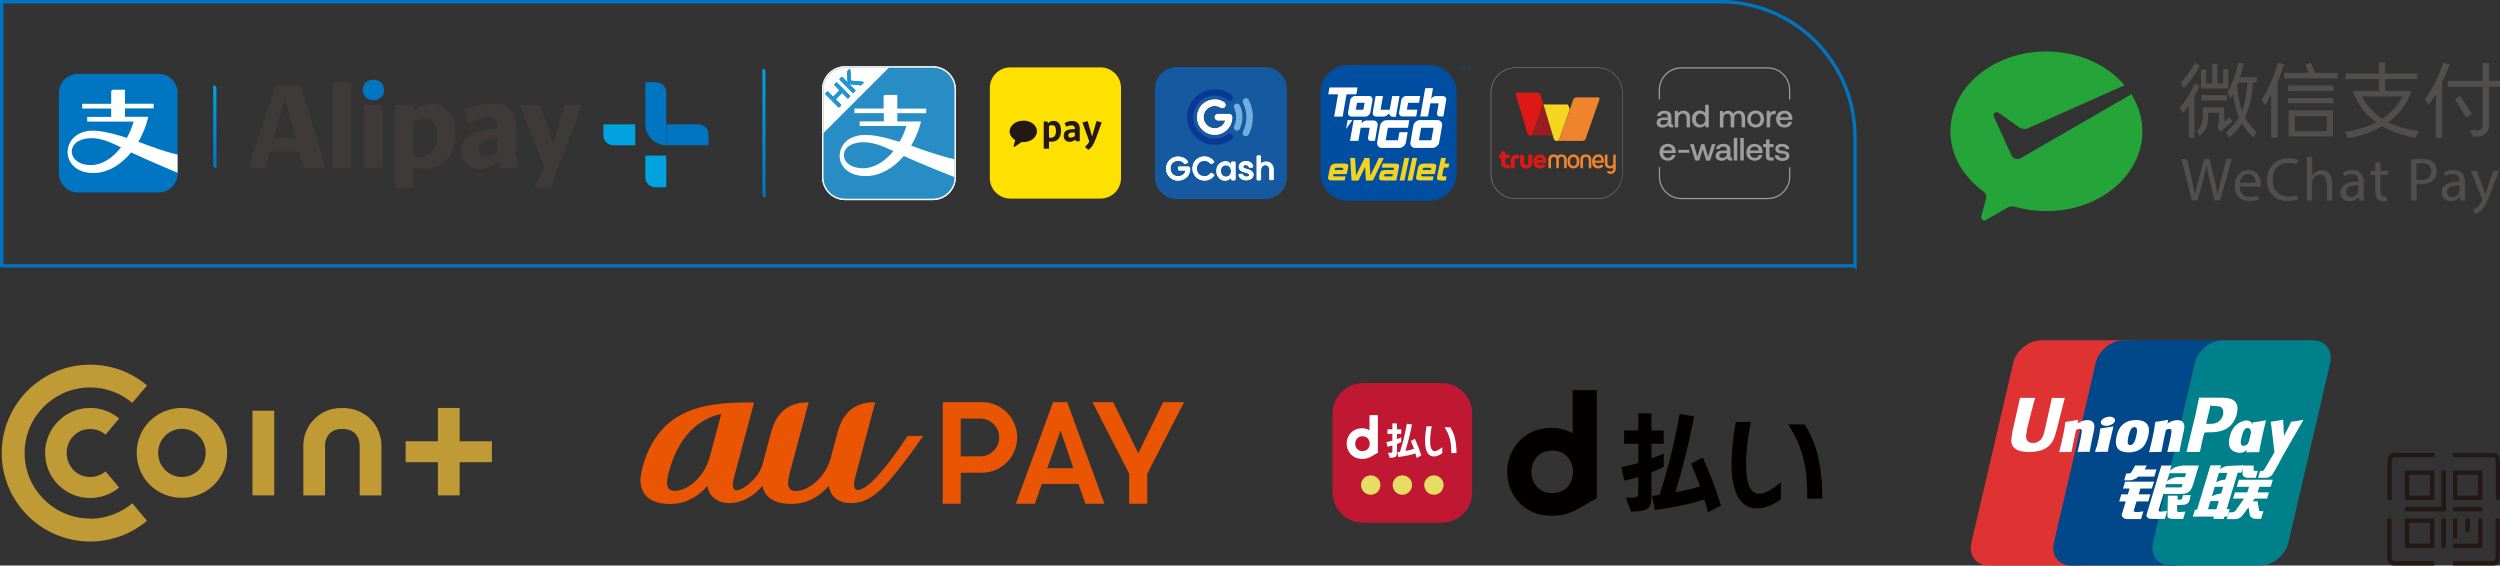 <?xml version="1.0" encoding="UTF-8"?>
<svg id="a" data-name="レイヤー 1" xmlns="http://www.w3.org/2000/svg" xmlns:xlink="http://www.w3.org/1999/xlink" viewBox="0 0 244.87 55.39">
  <rect x="0" y="0" width="244.87" height="55.39" fill="#333333" stroke="none"/>
  <defs>
    <clipPath id="c">
      <path d="M74.68,19.07c0,.16.13.3.3.3V7.03c0-.17-.13-.3-.3-.3v12.34Z" style="fill: none;"/>
    </clipPath>
    <linearGradient id="d" data-name="名称未設定グラデーション 10" x1="-18.34" y1="431.91" x2="-17.34" y2="431.91" gradientTransform="translate(-5381.57 238.43) rotate(90) scale(12.63 -12.63)" gradientUnits="userSpaceOnUse">
      <stop offset="0" stop-color="#00a3df"/>
      <stop offset="1" stop-color="#0075c2"/>
    </linearGradient>
    <clipPath id="e">
      <rect x="5.77" y="7.24" width="63.61" height="11.61" style="fill: none;"/>
    </clipPath>
    <clipPath id="f">
      <path d="M20.88,8.35v7.82c0,.16.13.29.29.29h.04v-7.82c0-.16-.13-.28-.28-.28h-.04Z" style="fill: none;"/>
    </clipPath>
    <linearGradient id="g" data-name="名称未設定グラデーション 10" x1="-22.48" y1="423.24" x2="-21.48" y2="423.24" gradientTransform="translate(-3408.11 190.53) rotate(90) scale(8.1 -8.1)" xlink:href="#d"/>
    <clipPath id="h">
      <rect x="5.77" y="7.24" width="63.61" height="11.61" style="fill: none;"/>
    </clipPath>
    <clipPath id="i">
      <rect x="113.13" y="6.59" width="12.91" height="12.91" style="fill: none;"/>
    </clipPath>
    <clipPath id="j">
      <path d="M115.29,6.59h8.6c1.19,0,2.15.96,2.15,2.15v8.6c0,1.19-.96,2.15-2.15,2.15h-8.61c-1.19,0-2.15-.96-2.15-2.15v-8.6c0-1.19.96-2.15,2.15-2.15Z" style="fill: none;"/>
    </clipPath>
    <clipPath id="k">
      <rect x="113.13" y="6.59" width="12.91" height="12.91" style="fill: none;"/>
    </clipPath>
    <clipPath id="l">
      <path d="M119.86,17.26c-.07-.03-.12-.08-.17-.14-.15-.21-.16-.49-.02-.72.04-.07.1-.12.17-.16.06-.03.12-.05.19-.05h.07c.15,0,.28.08.37.2.05.07.08.14.1.23.02.1.02.2,0,.29-.03.13-.11.25-.22.33-.08.05-.17.08-.26.08-.08,0-.15-.02-.22-.05M120.1,16.18h-.07s.04,0,.07,0M119.9,15.81c-.17.02-.33.09-.46.2-.11.1-.2.23-.25.38-.06.18-.07.37-.03.56.03.17.11.33.23.46.11.12.24.2.4.24.17.04.35.03.51-.04.08-.04.16-.09.23-.15.02-.02.04-.04.06-.06,0,.05,0,.1,0,.16,0,.05.04.08.09.09h.25s.07-.02.09-.06c0-.02,0-.03,0-.05v-1.63s-.04-.09-.08-.09h-.26s-.09.04-.09.08v.18s0,.04,0,.06c-.03-.09-.08-.17-.16-.23-.07-.06-.15-.09-.24-.11-.06-.01-.12-.02-.18-.02-.03,0-.06,0-.1,0" style="fill: none;"/>
    </clipPath>
    <clipPath id="m">
      <rect x="113.13" y="6.59" width="12.91" height="12.91" style="fill: none;"/>
    </clipPath>
    <clipPath id="n">
      <path d="M121.56,15.94c-.06.04-.11.09-.15.14-.05.08-.08.17-.08.26,0,.16.07.32.21.4.05.04.11.07.17.09.1.04.2.07.31.09.07.02.15.04.22.07.04.02.07.05.1.08.01.03.02.06.01.09-.01.04-.04.08-.08.1-.07.04-.14.05-.21.05-.06,0-.12-.01-.17-.04-.06-.02-.1-.07-.13-.13,0-.02-.02-.04-.03-.07-.02-.02-.04-.03-.07-.03h-.26s-.08.04-.09.08c0,.03,0,.06.02.09.02.06.04.11.07.15.09.12.2.21.34.25.17.06.36.07.53.03.1-.02.19-.06.27-.11.05-.03.1-.08.14-.13.05-.07.08-.15.09-.23,0-.08,0-.16-.03-.24-.03-.07-.07-.13-.13-.18-.06-.05-.14-.09-.21-.12-.08-.03-.17-.06-.25-.08-.08-.02-.17-.05-.25-.08-.06-.02-.1-.06-.13-.12-.01-.05,0-.1.03-.13.05-.04.11-.07.17-.07.06,0,.12,0,.18.02.06.02.11.05.14.1.01.02.03.05.03.08,0,.02.02.04.04.05.03,0,.06.01.09,0,.03,0,.06,0,.09,0,.04,0,.08,0,.12,0,.05,0,.08-.05.08-.1-.02-.14-.09-.27-.19-.36-.07-.06-.15-.1-.24-.13-.09-.03-.18-.04-.27-.04-.01,0-.02,0-.03,0-.16,0-.31.05-.45.13" style="fill: none;"/>
    </clipPath>
    <clipPath id="o">
      <rect x="113.13" y="6.59" width="12.91" height="12.91" style="fill: none;"/>
    </clipPath>
    <clipPath id="p">
      <path d="M117.89,15.34c-.13,0-.26.04-.38.09-.12.05-.23.12-.33.21-.1.09-.18.19-.24.3-.1.19-.15.41-.14.63,0,.12.03.25.07.36.11.29.33.53.61.66.18.08.38.11.57.1.18,0,.35-.06.5-.14.14-.08.26-.18.35-.31.02-.02.04-.05.04-.08,0-.04-.01-.07-.05-.08-.07-.04-.14-.08-.21-.12-.03-.02-.07-.02-.1,0-.02.01-.03.03-.04.05-.11.15-.28.24-.46.26-.05,0-.1,0-.15,0-.1,0-.2-.03-.29-.07-.13-.06-.24-.15-.31-.27-.05-.09-.09-.18-.1-.29-.02-.12-.01-.24.02-.35.05-.2.18-.36.36-.46.12-.06.25-.08.38-.08.11,0,.23.03.33.08.09.04.17.11.23.19,0,.01.02.03.03.04.03.02.07.02.1,0,.07-.04.14-.08.21-.12.04-.03.06-.08.03-.12h0c-.15-.22-.38-.38-.64-.45-.1-.02-.2-.04-.3-.04-.03,0-.06,0-.09,0" style="fill: none;"/>
    </clipPath>
    <clipPath id="q">
      <rect x="113.13" y="6.59" width="12.91" height="12.91" style="fill: none;"/>
    </clipPath>
    <clipPath id="r">
      <path d="M115.37,15.33c-.1,0-.2.02-.3.04-.16.04-.31.11-.43.22-.11.09-.2.19-.27.31-.07.12-.12.25-.15.39-.02.15-.02.3,0,.44.02.13.07.26.14.37.2.33.55.55.93.57.1.01.2,0,.3-.01.09-.02.17-.04.26-.08.15-.06.28-.15.39-.27.12-.13.2-.28.25-.45.02-.07.03-.14.04-.22,0-.06,0-.13,0-.19,0-.06-.04-.11-.09-.13-.03,0-.06-.01-.09-.01h-.86c-.06,0-.11.05-.11.11v.16c0,.06.05.11.11.12h.63c-.02.12-.08.23-.16.32-.08.08-.17.14-.27.18-.1.05-.22.07-.33.06-.16,0-.32-.06-.45-.16-.08-.07-.16-.15-.2-.25-.07-.14-.09-.29-.08-.44,0-.08.03-.15.05-.22.05-.12.13-.22.23-.3.11-.08.25-.14.39-.15.1,0,.19,0,.28.02.16.03.3.13.4.26.04.04.1.05.14.03.05-.03.11-.06.17-.09.02-.01.03-.02.04-.04.02-.04.02-.08,0-.12-.11-.15-.25-.26-.41-.34-.16-.08-.34-.12-.52-.12,0,0-.02,0-.03,0" style="fill: none;"/>
    </clipPath>
    <clipPath id="s">
      <rect x="113.13" y="6.59" width="12.91" height="12.91" style="fill: none;"/>
    </clipPath>
    <clipPath id="t">
      <path d="M123.17,15.23s-.07.03-.08.06c0,.02,0,.04,0,.06v2.21c0,.05.04.09.09.09h.25s.09-.04.09-.09v-.91c0-.11.03-.23.09-.33.05-.07.12-.11.19-.14.09-.03.18-.02.27,0,.07.02.13.07.17.13.05.07.08.16.09.25,0,.09,0,.18,0,.28v.71s.04.08.08.09h.25s.07-.02.08-.06c0-.02,0-.05,0-.07v-.75s0-.09,0-.14c0-.06,0-.11-.01-.17-.02-.15-.08-.3-.19-.42-.1-.11-.24-.18-.39-.2-.19-.03-.39,0-.56.1-.04.02-.07.05-.1.07,0-.22,0-.45,0-.67,0-.02,0-.04,0-.06-.02-.03-.05-.05-.08-.05h-.25Z" style="fill: none;"/>
    </clipPath>
    <clipPath id="u">
      <path d="M118.96,9.75c-.2,0-.4.04-.59.11-.16.06-.31.14-.45.25-.27.2-.46.48-.57.8-.12.37-.12.77,0,1.13.31.9,1.29,1.38,2.19,1.07.43-.15.79-.46.99-.88.11-.23.17-.49.17-.75,0-.07-.02-.14-.07-.2-.05-.06-.11-.1-.18-.12-.04,0-.08,0-.13,0-.35,0-.69,0-1.04,0-.15,0-.27.11-.3.25-.02.08,0,.16.04.23.05.08.12.13.2.15.05,0,.1.01.15,0,.22,0,.43,0,.65,0,0,.02-.01.04-.02.06-.14.39-.49.67-.9.71-.18.02-.36,0-.53-.07-.56-.22-.84-.86-.62-1.42.18-.45.62-.73,1.1-.69.18.01.35.07.5.16.07.05.16.06.25.04.07-.02.14-.07.18-.13.04-.05.05-.11.05-.17,0-.09-.03-.17-.1-.24-.03-.02-.06-.04-.09-.06-.26-.16-.56-.24-.87-.24h-.03Z" style="fill: none;"/>
    </clipPath>
    <clipPath id="v">
      <rect x="113.13" y="6.59" width="12.91" height="12.91" style="fill: none;"/>
    </clipPath>
    <clipPath id="w">
      <path d="M118.96,9.75c-.2,0-.4.04-.59.11-.16.06-.31.14-.45.25-.27.2-.46.48-.57.8-.12.37-.12.77,0,1.13.31.9,1.29,1.38,2.19,1.07.43-.15.79-.46.99-.88.11-.23.17-.49.17-.75,0-.07-.02-.14-.07-.2-.05-.06-.11-.1-.18-.12-.04,0-.08,0-.13,0-.35,0-.69,0-1.04,0-.15,0-.27.11-.3.25-.02.08,0,.16.04.23.05.08.12.13.2.15.05,0,.1.01.15,0,.22,0,.43,0,.65,0,0,.02-.01.04-.02.06-.14.39-.49.67-.9.71-.18.02-.36,0-.53-.07-.56-.22-.84-.86-.62-1.42.18-.45.62-.73,1.1-.69.18.01.35.07.5.16.07.05.16.06.25.04.07-.02.14-.07.18-.13.04-.05.05-.11.05-.17,0-.09-.03-.17-.1-.24-.03-.02-.06-.04-.09-.06-.26-.16-.56-.24-.87-.24h-.03Z" style="fill: none;"/>
    </clipPath>
    <clipPath id="x">
      <rect x="113.13" y="6.59" width="12.91" height="12.91" style="fill: none;"/>
    </clipPath>
    <clipPath id="y">
      <rect x="128.98" y="6.05" width="14.96" height="13.99" style="fill: none;"/>
    </clipPath>
    <clipPath id="z">
      <rect x="96.39" y="6.06" width="13.98" height="13.98" style="fill: none;"/>
    </clipPath>
    <clipPath id="aa">
      <rect x="146.02" y="6.61" width="12.91" height="12.88" style="fill: none;"/>
    </clipPath>
    <clipPath id="ab">
      <rect x="162.26" y="6.59" width="13.3" height="12.92" style="fill: none;"/>
    </clipPath>
    <clipPath id="ac">
      <path d="M86.95,6.61l-6.32,6.34v4.39c0,1.19.96,2.15,2.15,2.15h8.58c1.18,0,2.15-.96,2.15-2.15v-8.58c0-1.18-.96-2.15-2.15-2.15h-4.41Z" style="fill: none;"/>
    </clipPath>
    <clipPath id="ad">
      <path d="M82.82,6.61c-1.2,0-2.18.97-2.18,2.18v4.26l6.44-6.44h-4.26Z" style="fill: none;"/>
    </clipPath>
    <clipPath id="ae">
      <rect x="80.51" y="6.49" width="13.12" height="13.12" style="fill: none;"/>
    </clipPath>
    <clipPath id="af">
      <path d="M81.91,8.08l-.18.18s-.02.05,0,.08l.51.51-.63.64-.51-.52s-.05-.02-.07,0h0l-.18.18s-.02.05,0,.07l1.28,1.29s.05.02.07,0l.18-.18s.02-.05,0-.07l-.53-.54.63-.63.53.54s.05.02.07,0c0,0,0,0,0,0l.18-.18s.02-.05,0-.07l-1.28-1.29s-.02-.01-.04-.01-.03,0-.04.01M83.18,6.79h0s-.19.19-.19.19c-.01.01-.02.04-.02.06l.06,1.04-.52-.53s-.07-.03-.09,0l-.17.17s-.03.07,0,.09h0l1.26,1.27s.07.03.09,0c0,0,0,0,0,0l.17-.17s.03-.07,0-.09l-.59-.59,1.13.12s.04,0,.05-.02l.21-.21s.02-.06,0-.09c0,0-.02-.01-.03-.02l-1.19-.11-.07-1.08s-.03-.06-.06-.06c-.02,0-.03,0-.04.02" style="fill: none;"/>
    </clipPath>
    <clipPath id="ag">
      <path d="M81.91,8.08l-.18.18s-.02.05,0,.08l.51.51-.63.64-.51-.52s-.05-.02-.07,0h0l-.18.18s-.02.05,0,.07l1.28,1.29s.05.02.07,0l.18-.18s.02-.05,0-.07l-.53-.54.63-.63.53.54s.05.02.07,0c0,0,0,0,0,0l.18-.18s.02-.05,0-.07l-1.28-1.29s-.02-.02-.04-.02c-.01,0-.03,0-.04.02M83.18,6.79h0s-.19.19-.19.19c-.01.01-.02.04-.02.06l.06,1.04-.52-.53s-.07-.03-.09,0l-.17.17s-.03.07,0,.09h0l1.26,1.27s.07.03.09,0c0,0,0,0,0,0l.17-.17s.03-.07,0-.09l-.59-.59,1.13.12s.04,0,.05-.02l.21-.21s.02-.06,0-.09c0,0-.02-.01-.03-.02l-1.19-.11-.07-1.08s-.03-.06-.06-.06c-.02,0-.03,0-.04.02" style="fill: none;"/>
    </clipPath>
    <clipPath id="ah">
      <path d="M83.09,14.35c.3-.26.85-.38,1.13-.4,1.1-.11,2.11.29,3.29.85-.82,1.02-1.9,1.68-2.97,1.68-1.82,0-2.37-1.38-1.45-2.13M86.55,9.46h0v1.17h-2.86v.45h2.88v.81h-2.37v.45h4.58c-.16.54-.39,1.06-.67,1.55-1.48-.46-3.07-.85-4.08-.6-.64.14-1.05.41-1.29.69-1.12,1.3-.33,3.27,2.03,3.27,1.38,0,2.72-.74,3.75-1.97,1.55.72,4.98,2.07,4.98,2.07v-1.75s-.77-.15-2.45-.7c-.48-.15-1.11-.38-1.8-.63.43-.74.76-1.54.97-2.37h-2.33v-.81h2.83v-.45h-2.83v-1.34h-1.15s-.01,0-.02,0c-.1,0-.18.07-.19.17" style="fill: none;"/>
    </clipPath>
    <clipPath id="ai">
      <rect x="80.51" y="6.49" width="13.12" height="13.12" style="fill: none;"/>
    </clipPath>
    <clipPath id="ak">
      <rect x="130.52" y="37.52" width="47.97" height="13.68" style="fill: none;"/>
    </clipPath>
    <clipPath id="al">
      <rect x="193.04" y="33.33" width="51.83" height="22.06" style="fill: none;"/>
    </clipPath>
    <clipPath id="am">
      <rect x="62.72" y="39.39" width="53.25" height="9.95" style="fill: none;"/>
    </clipPath>
  </defs>
  <g id="b" data-name="Alipay+">
    <g style="clip-path: url(#c);">
      <rect x="74.68" y="6.73" width=".3" height="12.63" style="fill: url(#d);"/>
    </g>
    <path d="M181.68,26.04H.17V.17h168.29c7.3,0,13.23,5.92,13.23,13.23v12.65Z" style="fill: none; stroke: #0075c2; stroke-miterlimit: 10; stroke-width: .33px;"/>
    <g style="clip-path: url(#e);">
      <path d="M36.58,9.81c.61,0,1.04-.4,1.04-1,0-.58-.44-1-1.05-1s-1.04.41-1.04,1,.44,1,1.04,1" style="fill: #0075c2;"/>
      <rect x="32.62" y="8.07" width="1.81" height="8.37" style="fill: #3d3a39;"/>
      <path d="M40.51,16.38c.34.09.7.14,1.06.14,1.62,0,3.07-1.19,3.07-3.31,0-1.9-1.06-3.04-2.36-3.04-.67,0-1.18.25-1.77.73v-.61h-1.81v8.1h1.81v-2.01ZM40.51,11.97c.38-.26.69-.39,1.08-.39h0c.68,0,1.22.54,1.22,1.69,0,1.47-.79,2.12-1.68,2.12-.21,0-.42-.03-.62-.09v-3.33Z" style="fill: #3d3a39;"/>
      <path d="M26.42,14.86h2.88l.44,1.58h2.15l-2.44-8.09h-2.43l-2.72,8.09h1.68l.46-1.58ZM27.88,9.81h.04l1.02,3.73h-2.15l1.08-3.73Z" style="fill: #3d3a39;"/>
      <rect x="35.67" y="10.29" width="1.81" height="6.15" style="fill: #3d3a39;"/>
      <path d="M45.6,13.54c-.3.3-.42.72-.42,1.22,0,1.18.92,1.81,1.78,1.81.64,0,1.16-.24,1.86-.77l.13.64h0s1.81,0,1.81,0l-.22-1.54v-2.57c0-1.4-.83-2.17-2.28-2.17-.93,0-1.57.16-2.74.52l.32,1.41c1.07-.48,1.54-.69,2.03-.69.6,0,.86.42.86,1.08v.05c-2.08.39-2.72.61-3.12,1.01M48.72,14.95c-.48.27-.76.37-1.08.37-.44,0-.71-.29-.71-.75,0-.17.04-.34.17-.48.22-.22.64-.38,1.62-.61v1.47Z" style="fill: #3d3a39;"/>
      <polygon points="52.31 18.34 52.31 18.39 53.91 18.39 56.99 10.3 57.01 10.29 55.3 10.29 54.22 14.03 54.16 14.03 52.92 10.29 50.89 10.29 53.33 16.46 52.31 18.34" style="fill: #3d3a39;"/>
      <path d="M64.81,14.18c.15.03.3.05.46.05h4.12v-1.06c0-.55-.44-.99-.99-.99h-3.12v2.05c-.16,0-.31-.02-.45-.05" style="fill: #0075c2;"/>
      <path d="M60.09,14.23h2.13v-2.05h-3.12v1.06c0,.55.44.99.99.99" style="fill: #00a3df;"/>
      <polygon points="59.1 12.18 59.1 12.18 59.1 12.18 59.1 12.18" style="fill: #38a8e0;"/>
      <path d="M64.81,14.18c.15.03.3.05.45.05v-5.18c0-.55-.44-.99-.99-.99h-1.06v4.11h0c0,.98.68,1.79,1.6,2" style="fill: #0075c2;"/>
      <path d="M64.2,18.35h1.06v-3.11h-2.05v2.12c0,.55.44.99.99.99" style="fill: #00a3df;"/>
    </g>
    <g style="clip-path: url(#f);">
      <rect x="20.88" y="8.35" width=".32" height="8.1" style="fill: url(#g);"/>
    </g>
    <g style="clip-path: url(#h);">
      <path d="M15.54,7.24h-7.91c-1.03,0-1.86.83-1.86,1.86v7.89c0,1.03.83,1.86,1.86,1.86h7.91c1.03,0,1.86-.83,1.86-1.86v-7.89c0-1.03-.83-1.86-1.86-1.86" style="fill: #0075c2;"/>
      <path d="M15.35,14.53c-.47-.15-1.09-.39-1.79-.64.42-.73.75-1.55.97-2.45h-2.29v-.82h2.81v-.46h-2.81v-1.37h-1.15c-.2,0-.2.2-.2.2v1.18h-2.84v.46h2.84v.82h-2.35v.46h4.55c-.17.57-.39,1.11-.66,1.6-1.48-.49-3.05-.88-4.04-.64-.63.16-1.04.43-1.28.72-1.1,1.33-.31,3.36,2.01,3.36,1.37,0,2.7-.76,3.72-2.02,1.53.73,4.55,1.99,4.55,1.99v-1.79s-.38-.03-2.06-.59M8.91,16.17c-1.81,0-2.35-1.42-1.45-2.2.3-.26.85-.39,1.14-.42,1.08-.11,2.07.3,3.25.88-.83,1.07-1.88,1.74-2.93,1.74" style="fill: #fff;"/>
    </g>
    <g style="clip-path: url(#i);">
      <path d="M115.29,6.59h8.61c1.19,0,2.15.96,2.15,2.15v8.61c0,1.19-.96,2.15-2.15,2.15h-8.61c-1.19,0-2.15-.96-2.15-2.15v-8.61c0-1.19.96-2.15,2.15-2.15" style="fill: #14538e;"/>
    </g>
    <g style="clip-path: url(#j);">
      <rect x="112.6" y="6.05" width="13.98" height="13.98" style="fill: #155aa1;"/>
    </g>
    <g style="clip-path: url(#k);">
      <path d="M120.1,16.18h-.07c-.07,0-.13.02-.19.06-.07.04-.13.09-.17.15-.14.22-.13.51.02.72.04.06.1.11.17.15.15.08.34.06.48-.03.11-.08.19-.19.22-.33.02-.1.02-.19,0-.29-.02-.08-.05-.16-.1-.23-.1-.14-.27-.21-.44-.2h.07ZM119.9,15.81c.09-.01.18,0,.28.02.09.02.17.06.24.11.08.06.13.13.16.23,0-.02,0-.04,0-.06v-.18s.04-.09.09-.09h.26s.08.04.08.09v1.63s0,.03,0,.05c-.01.03-.05.06-.08.06h-.25s-.09-.04-.09-.08c0-.05,0-.1,0-.16-.02.02-.04.04-.06.06-.07.06-.14.11-.22.15-.16.07-.34.08-.51.04-.15-.04-.29-.12-.4-.24-.12-.13-.2-.29-.23-.46-.04-.19-.02-.38.03-.56.05-.15.13-.28.25-.38.13-.11.29-.18.46-.2" style="fill: #fff;"/>
    </g>
    <g style="clip-path: url(#l);">
      <rect x="118.59" y="15.27" width="2.96" height="2.97" style="fill: #fff;"/>
    </g>
    <g style="clip-path: url(#m);">
      <path d="M122.73,16.96c-.03-.07-.08-.13-.13-.18-.06-.05-.14-.09-.21-.12-.08-.03-.17-.06-.25-.08s-.17-.05-.25-.08c-.06-.02-.1-.06-.12-.12-.01-.05,0-.1.03-.13.05-.04.11-.07.17-.07.06,0,.12,0,.18.01.06.02.11.05.14.1.02.02.03.05.03.08,0,.02.02.04.05.05.03,0,.06,0,.09,0,.07,0,.14,0,.21,0,.05,0,.08-.05.08-.1-.02-.14-.09-.27-.19-.36-.07-.06-.15-.1-.24-.13-.09-.02-.18-.04-.27-.04-.17,0-.34.04-.48.13-.06.04-.11.09-.15.14-.05.08-.08.17-.08.26,0,.16.07.32.21.4.05.04.11.07.17.09.1.04.2.07.31.09.07.02.15.04.22.08.04.02.07.04.1.08.02.03.02.06.01.09,0,.04-.04.08-.07.1-.07.04-.14.05-.21.05-.06,0-.12-.01-.17-.04-.06-.03-.1-.07-.13-.13,0-.02-.02-.05-.03-.07-.02-.02-.04-.03-.07-.03h-.26s-.08.03-.09.08c0,.03,0,.06.02.09.02.05.04.11.07.15.08.12.2.21.34.25.17.06.36.07.53.03.1-.02.19-.06.27-.11.05-.04.1-.08.14-.13.05-.07.08-.15.09-.23,0-.08,0-.16-.03-.24" style="fill: #fff;"/>
    </g>
    <g style="clip-path: url(#n);">
      <rect x="120.76" y="15.27" width="2.54" height="2.97" style="fill: #fff;"/>
    </g>
    <g style="clip-path: url(#o);">
      <path d="M118.89,17.06c-.07-.04-.14-.08-.21-.12-.03-.02-.07-.02-.1,0-.02.01-.03.03-.04.05-.11.15-.28.24-.46.27-.05,0-.1,0-.15,0-.1,0-.2-.03-.29-.07-.13-.06-.24-.15-.31-.27-.05-.09-.09-.18-.1-.28-.02-.12-.01-.24.02-.35.05-.2.18-.36.36-.46.12-.06.25-.09.38-.08.11,0,.23.03.33.08.09.05.17.11.23.19,0,.02.02.03.03.04.03.02.07.03.1,0,.07-.04.14-.08.21-.12.04-.03.06-.08.03-.13-.15-.22-.38-.38-.64-.45-.13-.03-.26-.04-.39-.04-.13,0-.26.04-.38.08-.12.05-.23.12-.33.21-.09.08-.17.18-.24.3-.1.19-.15.41-.14.63,0,.12.02.25.07.36.11.29.33.53.61.66.18.08.38.11.57.1.17,0,.34-.06.5-.14.14-.07.26-.18.35-.31.02-.02.04-.05.04-.08,0-.04-.02-.07-.05-.09" style="fill: #fff;"/>
    </g>
    <g style="clip-path: url(#p);">
      <rect x="116.25" y="14.79" width="3.23" height="3.43" style="fill: #fff;"/>
    </g>
    <g style="clip-path: url(#q);">
      <path d="M116.46,16.33s-.06-.01-.09-.01h-.86c-.06,0-.11.05-.11.1v.17c0,.06.05.11.11.11,0,0,0,0,.01,0h.62c-.02.12-.07.24-.16.33-.08.08-.17.14-.27.18-.1.05-.22.07-.33.06-.16,0-.32-.06-.45-.16-.09-.07-.16-.15-.2-.25-.07-.13-.09-.29-.08-.44,0-.07.02-.15.05-.22.05-.12.12-.22.23-.3.11-.09.25-.14.39-.15.09,0,.19,0,.28.02.16.04.3.13.4.26.04.04.1.05.15.02.06-.03.11-.06.17-.09.02-.01.03-.02.04-.04.02-.04.02-.08,0-.12-.11-.15-.25-.26-.41-.34-.17-.08-.36-.12-.55-.12-.1,0-.2.02-.3.04-.16.04-.31.12-.43.22-.11.09-.2.19-.27.31-.07.12-.12.25-.14.39-.02.15-.02.3,0,.45.02.13.07.26.14.38.2.33.55.55.93.57.1,0,.2,0,.3-.02.09-.02.17-.04.26-.08.15-.06.28-.15.4-.26.12-.13.2-.29.25-.45.02-.07.03-.14.04-.21,0-.06,0-.13,0-.19,0-.06-.04-.11-.09-.13" style="fill: #fff;"/>
    </g>
    <g style="clip-path: url(#r);">
      <rect x="113.66" y="14.79" width="3.42" height="3.43" style="fill: #fff;"/>
    </g>
    <g style="clip-path: url(#s);">
      <path d="M124.75,16.64c0-.06,0-.11-.01-.17-.02-.15-.08-.3-.19-.41-.1-.11-.24-.18-.39-.2-.19-.04-.39,0-.56.1-.04.02-.07.05-.1.07,0-.22,0-.45,0-.67,0-.02,0-.04,0-.06-.02-.03-.05-.05-.08-.05h-.25s-.07.02-.08.06c0,.02,0,.04,0,.05v2.22s.04.09.09.09h.25s.08-.04.08-.09v-.91c0-.12.03-.23.1-.33.05-.07.12-.11.19-.14.09-.03.18-.02.27,0,.07.02.13.07.17.13.05.08.08.16.09.25s0,.18,0,.27v.71s.04.08.09.08h.25s.07-.02.08-.05c0-.02,0-.05,0-.07v-.75s0-.09,0-.14" style="fill: #fff;"/>
    </g>
    <g style="clip-path: url(#t);">
      <rect x="122.54" y="14.69" width="2.75" height="3.5" style="fill: #fff;"/>
    </g>
    <g style="clip-path: url(#u);">
      <rect x="116.68" y="9.2" width="4.56" height="4.57" style="fill: #2e65a0;"/>
    </g>
    <g style="clip-path: url(#v);">
      <path d="M120.64,11.28c-.05-.06-.11-.1-.18-.12-.04,0-.08,0-.12,0-.35,0-.69,0-1.04,0-.15,0-.28.11-.31.25-.01.08,0,.16.04.23.04.08.12.13.2.15.05,0,.1.01.15,0,.22,0,.43,0,.65,0,0,.02,0,.04-.02.06-.14.39-.49.67-.9.71-.18.02-.36,0-.53-.07-.56-.22-.84-.86-.62-1.42.18-.45.62-.73,1.1-.69.18.01.35.07.5.16.07.05.16.06.25.04.07-.02.14-.06.18-.13.03-.05.05-.11.05-.17,0-.09-.04-.17-.1-.24-.03-.02-.06-.04-.09-.06-.27-.16-.58-.25-.9-.24-.2,0-.4.04-.59.11-.16.06-.31.14-.45.25-.27.2-.46.48-.57.8-.12.37-.13.77,0,1.13.31.9,1.29,1.38,2.19,1.07.44-.15.79-.47.99-.88.11-.23.17-.49.17-.75,0-.07-.02-.14-.07-.2" style="fill: #fff;"/>
    </g>
    <g style="clip-path: url(#w);">
      <rect x="116.68" y="9.2" width="4.56" height="4.57" style="fill: #fff;"/>
    </g>
    <g style="clip-path: url(#x);">
      <path d="M120.75,13.29c-.04-.11-.14-.2-.26-.22-.08-.01-.16,0-.22.05-.27.21-.6.36-.94.42-.34.06-.68.03-1-.07-.29-.09-.55-.25-.77-.46-.2-.18-.35-.4-.47-.63-.31-.64-.27-1.38.09-1.99.04-.06.08-.12.12-.18.05-.06.09-.12.14-.17.02-.03.05-.05.08-.08.73-.71,1.87-.79,2.7-.18.03.03.07.05.11.07.07.03.14.03.21.02.07-.02.14-.06.18-.13.04-.05.05-.11.05-.18,0-.07-.02-.14-.07-.2-.02-.03-.05-.05-.08-.08-.2-.15-.42-.27-.65-.36-.35-.13-.71-.2-1.08-.18-.19,0-.38.03-.57.08-.29.07-.56.19-.8.35-.06.04-.11.07-.16.11-.1.08-.19.16-.28.24-.05.05-.1.1-.14.15-.41.47-.64,1.06-.66,1.68,0,.11,0,.21,0,.32,0,.11.02.21.04.31.01.08.04.16.06.24.13.46.38.87.73,1.2.11.11.23.2.36.29.46.32,1,.48,1.56.47.16,0,.32-.02.47-.04.42-.08.82-.25,1.17-.52.11-.08.16-.22.12-.35" style="fill: #093994;"/>
      <path d="M121.68,11.14c-.03-.27-.11-.54-.22-.79-.05-.13-.19-.21-.33-.2-.1.01-.19.07-.24.16-.04.07-.05.16-.02.23.01.04.03.07.04.1.23.54.22,1.14-.02,1.68-.01.02-.02.04-.03.07-.02.08-.02.16.02.23.08.15.27.22.42.14.06-.03.11-.08.14-.14.11-.24.19-.5.23-.77.03-.24.04-.48,0-.72" style="fill: #71b0e1;"/>
      <path d="M122.68,10.97c-.06-.42-.18-.82-.37-1.19-.02-.04-.05-.08-.09-.11-.14-.1-.33-.07-.44.07-.01.02-.03.04-.04.07-.03.09-.03.18.01.26.02.03.03.06.04.09.04.1.09.19.12.3.16.46.2.95.14,1.43-.05.35-.15.69-.31,1-.04.08-.04.17-.01.25.02.07.07.12.13.16.13.08.3.05.4-.06.03-.03.05-.07.07-.11.33-.67.45-1.41.35-2.15" style="fill: #6faee0;"/>
    </g>
    <g style="clip-path: url(#y);">
      <path d="M139.97,6.36h-7.92c-1.49,0-2.7,1.21-2.7,2.7v7.92c0,1.49,1.21,2.7,2.7,2.7h7.92c1.49,0,2.7-1.21,2.7-2.7v-7.92c0-1.49-1.21-2.7-2.7-2.7" style="fill: #004ea2;"/>
      <path d="M134.54,11.8h-.67c-.2,0-.45.14-.53.32l.07-.36h-.82l-.36,2.04h.82l.23-1.29h.88s-.11.64-.16.93c-.05.29.15.36.24.36h.43l.28-1.59c-.02-.23-.18-.41-.4-.41" style="fill: #fff;"/>
      <polygon points="132 11.76 131.84 12.64 132.47 11.76 132 11.76" style="fill: #fff;"/>
      <polygon points="132.97 8.57 130.22 8.57 130.1 9.24 131.06 9.24 130.68 11.42 131.51 11.42 131.89 9.24 132.85 9.24 132.97 8.57" style="fill: #fff;"/>
      <path d="M132.38,11.42c-.23,0-.38-.19-.34-.41l.21-1.19c.04-.23.26-.42.49-.42h1.35c.23,0,.38.19.34.42l-.21,1.19c-.04.23-.26.41-.49.41h-1.35ZM133.54,10.75l.12-.68h-.74l-.12.68h.74Z" style="fill: #fff;"/>
      <path d="M137.8,10.75l.12-.68h1.07l.12-.67h-1.37c-.23,0-.45.19-.49.41l-.21,1.19c-.04.23.11.41.34.41h1.33l.12-.67h-1.03Z" style="fill: #fff;"/>
      <path d="M136.12,10.75h-.9l.24-1.35h-.72l-.28,1.61c-.04.23.11.41.34.41h.7c.23,0,.41-.14.56-.31,0,0,.08.23.19.29.12.05.47.04.47.04l.36-2.04h-.72l-.24,1.35Z" style="fill: #fff;"/>
      <path d="M141.3,9.41h-.67c-.2,0-.39.14-.46.32l.19-1.1h-.76l-.49,2.78h.76l.23-1.29h.82s-.11.64-.16.93c-.05.29.15.36.24.36h.37l.28-1.59c.04-.23-.11-.41-.34-.41" style="fill: #fff;"/>
      <path d="M140.2,13.74l.21-1.22h-1.21l-.22,1.22h1.21ZM138.61,14.49c-.31,0-.51-.25-.46-.56l.28-1.61c.05-.31.35-.56.65-.56h1.71c.3,0,.51.25.46.56l-.28,1.61c-.05.3-.35.56-.65.56h-1.71Z" style="fill: #fff;"/>
      <path d="M136.95,13.74h-1.22l.21-1.22h1.97l.13-.75h-2.22c-.31,0-.6.25-.65.56l-.28,1.61c-.05.3.15.55.46.55h1.71c.31,0,.6-.25.65-.55l.17-.99h-.81l-.14.79Z" style="fill: #fff;"/>
      <polygon points="135.54 15.47 134.47 17.68 133.79 17.68 133.71 16.34 133.06 17.68 132.38 17.68 132.25 15.47 132.73 15.47 132.82 17.2 133.65 15.47 134.14 15.47 134.22 17.2 135.06 15.47 135.54 15.47" style="fill: #f3d31f;"/>
      <polygon points="137.56 17.68 137.09 17.68 137.56 15.47 138.03 15.47 137.56 17.68" style="fill: #f3d31f;"/>
      <polygon points="138.34 17.68 137.86 17.68 138.33 15.47 138.8 15.47 138.34 17.68" style="fill: #f3d31f;"/>
      <path d="M141.6,17.68h-.38c-.18,0-.3-.02-.37-.05-.07-.03-.1-.11-.1-.21,0-.06,0-.13.03-.21l.37-1.74h.47l-.12.55h.46l-.09.4h-.45l-.14.63c-.01.06-.02.11-.02.13,0,.04.02.07.05.08.03.01.09.02.18.02h.2l-.08.4Z" style="fill: #f3d31f;"/>
      <path d="M131.54,16.65h-.84c.01-.05.02-.09.04-.12.01-.03.03-.05.05-.07.02-.02.05-.03.09-.03.03,0,.08,0,.13,0h.38c.12,0,.18.04.18.11,0,0,0,.05-.02.12M131.95,16.07c-.07-.04-.19-.05-.37-.05h-.68c-.19,0-.34.04-.44.11-.1.07-.17.19-.2.36l-.15.72s-.02.08-.02.12c0,.03,0,.07,0,.09,0,.05,0,.09.02.12.02.03.04.06.08.08.04.02.08.04.14.04.06,0,.14.01.23.01h1.15l.08-.39h-.97c-.09,0-.15,0-.18-.02-.03-.01-.05-.04-.05-.09,0-.03,0-.07.02-.12h0s.2,0,.2,0h0s1.1,0,1.1,0l.12-.56c.02-.08.03-.15.03-.21,0-.1-.04-.17-.1-.21" style="fill: #f3d31f;"/>
      <path d="M135.67,17.28c-.07,0-.1-.03-.1-.09,0-.04.01-.07.04-.1.03-.03.06-.04.11-.04h.51s.2,0,.2,0l-.05.23h-.71ZM137.02,16.15s-.04-.06-.08-.08c-.04-.02-.09-.03-.15-.04-.06,0-.13-.01-.22-.01h-1.14l-.09.4h.97c.09,0,.15,0,.18.02s.04.04.04.08c0,.02,0,.06-.02.13h-.75c-.11,0-.2,0-.27.02-.07.01-.13.03-.18.07-.05.03-.09.08-.11.14-.03.06-.05.14-.08.24l-.02.09c-.02.08-.03.15-.03.21s0,.1.02.13c.02.03.05.06.08.08.04.02.08.03.15.04.06,0,.13.01.22.01h1.22l.25-1.19c.02-.08.03-.15.03-.21,0-.05,0-.1-.02-.13" style="fill: #f3d31f;"/>
      <path d="M140.16,16.65h-.84c.01-.05.02-.09.04-.12.01-.03.03-.05.05-.07.02-.02.05-.03.09-.03.03,0,.08,0,.13,0h.38c.12,0,.18.04.18.11,0,0,0,.05-.02.12M140.57,16.07c-.07-.04-.19-.05-.37-.05h-.68c-.19,0-.34.04-.44.11-.1.07-.17.19-.2.36l-.15.72s-.02.08-.02.12c0,.03,0,.07,0,.09,0,.05,0,.09.02.12.02.03.04.06.08.08.04.02.08.04.14.04.06,0,.14.01.23.01h1.15l.08-.39h-.97c-.09,0-.15,0-.18-.02-.03-.01-.05-.04-.05-.09,0-.03,0-.07.02-.12h0s.2,0,.2,0h0s1.1,0,1.1,0l.12-.56c.02-.08.03-.15.03-.21,0-.1-.04-.17-.1-.21" style="fill: #f3d31f;"/>
      <polygon points="143 6.64 143.16 6.64 143.16 7.12 143.2 7.12 143.2 6.64 143.37 6.64 143.37 6.6 143 6.6 143 6.64" style="fill: #004ea2;"/>
      <polygon points="143.5 6.66 143.7 6.98 143.7 6.98 143.9 6.66 143.9 7.12 143.94 7.12 143.94 6.6 143.89 6.6 143.7 6.91 143.51 6.6 143.46 6.6 143.46 7.12 143.5 7.12 143.5 6.66" style="fill: #004ea2;"/>
    </g>
    <g style="clip-path: url(#z);">
      <path d="M107.79,19.45h-8.83c-1.11,0-2.01-.9-2.01-2.01v-8.83c0-1.11.9-2.01,2.01-2.01h8.83c1.11,0,2.01.9,2.01,2.01v8.83c0,1.11-.9,2.01-2.01,2.01" style="fill: #ffe100;"/>
      <path d="M100.23,11.82c-.74,0-1.34.47-1.34,1.05,0,.35.22.66.55.85l-.16.59c-.01.06.05.1.1.07l.68-.46c.05,0,.11,0,.17,0,.74,0,1.34-.47,1.34-1.06s-.6-1.05-1.34-1.05" style="fill: #231815;"/>
      <path d="M102.75,13.84v.72h-.52v-2.66h.36l.06.17c.11-.11.28-.23.54-.23.51,0,.74.38.74.99,0,.64-.37,1.05-.9,1.05-.1,0-.18,0-.3-.03M102.75,12.33v1.15s.1.01.17.01c.37,0,.51-.26.51-.66,0-.36-.1-.57-.39-.57-.1,0-.2.03-.29.07" style="fill: #231815;"/>
      <path d="M104.99,12.65h.29v-.06c0-.21-.12-.31-.33-.31-.16,0-.36.05-.53.13l-.14-.35c.18-.13.47-.21.72-.21.49,0,.76.26.76.76v1.23h-.36l-.05-.16c-.21.15-.4.21-.57.21-.38,0-.59-.23-.59-.61,0-.41.28-.62.81-.62M105.28,13.33v-.35h-.24c-.27,0-.4.1-.4.29,0,.14.07.21.23.21.14,0,.32-.07.41-.15" style="fill: #231815;"/>
      <path d="M107.3,13.66c-.18.48-.39.83-.71,1.02l-.32-.29c.18-.16.32-.32.43-.52l-.68-1.87.51-.14.44,1.51.43-1.52.51.14-.6,1.66Z" style="fill: #231815;"/>
    </g>
    <g style="clip-path: url(#aa);">
      <path d="M156.49,19.49h-8.05c-1.34,0-2.43-1.09-2.43-2.43v-8.02c0-1.34,1.09-2.43,2.43-2.43h8.05c1.34,0,2.43,1.09,2.43,2.43v8.02c0,1.34-1.09,2.43-2.43,2.43M148.45,6.66c-1.31,0-2.38,1.07-2.38,2.38v8.02c0,1.31,1.07,2.38,2.38,2.38h8.05c1.31,0,2.38-1.07,2.38-2.38v-8.02c0-1.31-1.07-2.38-2.38-2.38h-8.05Z" style="fill: #898989;"/>
      <path d="M150.14,13.07h0s.94-2.7.94-2.7c.01-.03.03-.07.05-.09.02-.02.03-.03.05-.04h0s-.28-.96-.28-.96c-.04-.12-.15-.2-.27-.21h-2.01c-.12,0-.18.09-.15.21l1.14,3.79c.04.11.14.2.26.21.12-.01.23-.09.27-.21" style="fill: #dd1916;"/>
      <path d="M151.94,12.76l-.7-2.34s0,0,0,0l-.06-.19s-.04.02-.05.04c-.02.03-.04.06-.05.09l-.94,2.7h0c-.05.12-.15.2-.27.21,0,0,0,0,0,0h2.22l-.16-.52Z" style="fill: #961e23;"/>
      <path d="M151.28,10.22h-.01s-.04,0-.07.01h-.01s.06-.01.09-.01" style="fill: #eacc2f;"/>
      <path d="M151.28,10.22s-.06,0-.09.02l.75,2.52h0s.16.52.16.52l.09.32c.04.12.15.2.27.21.11,0,.24-.09.29-.21,0,0,0,0,0,0l1-2.86-.11-.37c-.04-.11-.09-.15-.23-.14h-2.13Z" style="fill: #f5d522;"/>
      <polygon points="151.24 10.42 151.24 10.42 151.94 12.76 151.94 12.76 151.19 10.23 151.24 10.42" style="fill: #eacc2f;"/>
      <path d="M155.02,13.8c.12,0,.25-.09.29-.21l1.35-3.84c.04-.12-.01-.21-.13-.21h-2.14c-.12,0-.25.1-.29.21l-.34.98-1.01,2.86h0c-.04.12-.17.21-.29.21h2.56Z" style="fill: #f0832e;"/>
      <path d="M147.44,14.82h-.4v.33h-.19v.36h.19v.42c0,.33.27.55.6.55h.23v-.35h-.23c-.11,0-.21-.09-.21-.21v-.42h.26c.1,0,.18-.09.18-.19v-.17h-.44v-.33ZM149.71,15.95c0,.11-.09.21-.21.21s-.21-.09-.21-.21v-.6c0-.11-.08-.19-.19-.19h-.21v.74c0,.33.18.6.6.6s.6-.27.6-.6v-.74h-.4v.8M151.47,15.86c0-.41-.23-.74-.64-.74-.36,0-.65.29-.65.69,0,.43.26.68.65.69.24,0,.47-.13.58-.35l-.36-.09c-.05.07-.14.11-.22.11-.14,0-.26-.1-.26-.22h.9s0-.07,0-.09M150.56,15.67c0-.12.12-.22.26-.22s.26.1.26.22h-.52ZM148.57,15.15h-.05c-.3,0-.55.24-.55.55h0v.78h.4v-.76c0-.11.09-.2.21-.2h.23v-.36h-.23Z" style="fill: #dd1916; fill-rule: evenodd;"/>
      <path d="M153.45,15.6c0-.27-.2-.48-.51-.48-.19,0-.29.06-.38.15-.09-.09-.2-.15-.39-.15-.31,0-.51.21-.51.48v.77c0,.07.06.13.13.13s.13-.06.13-.13v-.77c.01-.14.13-.25.27-.24.13,0,.23.11.24.23h0v.77c0,.07.06.13.13.13s.13-.06.13-.13v-.77h0c0-.14.12-.24.26-.24.13,0,.25.1.25.24v.77c0,.07.06.13.13.13s.13-.06.13-.13v-.77Z" style="fill: #f0832e;"/>
      <path d="M154.11,15.12c-.32,0-.57.26-.57.58v.22c0,.32.25.58.57.58.32,0,.58-.25.58-.57h0v-.23c0-.32-.26-.58-.58-.58M154.43,15.93c0,.18-.12.33-.32.33s-.32-.15-.32-.33v-.23c0-.18.13-.33.32-.33s.32.15.32.33v.23Z" style="fill: #f0832e;"/>
      <path d="M155.86,15.6c0-.27-.18-.48-.53-.48s-.54.21-.54.48v.77c0,.07.06.13.13.13s.13-.06.13-.13v-.75c0-.13.12-.26.29-.26.14,0,.26.11.27.25h0v.76c0,.07.06.13.13.13s.13-.06.13-.13v-.77Z" style="fill: #f0832e;"/>
      <path d="M158.27,15.25c0-.07-.06-.13-.13-.13s-.13.06-.13.13v.77c0,.13-.12.24-.28.24-.14,0-.28-.11-.28-.24v-.77c0-.07-.06-.13-.13-.13s-.13.06-.13.13v.77c0,.28.21.48.54.48.05,0,.2,0,.28-.1,0,.1,0,.23-.03.28-.04.07-.1.12-.22.12-.07,0-.16-.04-.18-.05-.07-.02-.13-.01-.16.05-.03.07.03.13.07.16.07.04.15.06.23.07.12.01.31,0,.45-.2.07-.1.1-.22.09-.35v-1.23Z" style="fill: #f0832e;"/>
      <path d="M156.55,15.12c-.36,0-.61.3-.61.7s.19.63.47.67c.32.05.52-.1.56-.14.05-.05.05-.12.02-.18-.05-.05-.12-.05-.17-.01-.08.06-.18.09-.28.09-.05,0-.11-.01-.15-.04-.1-.05-.17-.15-.18-.27h.78c.07,0,.11-.06.11-.14,0-.13-.04-.69-.55-.69M156.86,15.74h-.65s0-.38.34-.38c.32,0,.31.38.31.38" style="fill: #f0832e;"/>
    </g>
    <g style="clip-path: url(#ab);">
      <path d="M163.88,12.18v.3h-.18c-.22,0-.3-.1-.3-.26-.11.16-.27.28-.54.28-.35,0-.6-.17-.6-.47,0-.33.24-.52.69-.52h.41v-.1c0-.18-.13-.29-.35-.29-.2,0-.34.1-.36.24h-.34c.03-.32.31-.51.72-.51.43,0,.68.2.68.59v.65c0,.08.03.11.1.11h.07ZM163.36,11.75h-.42c-.21,0-.33.08-.33.24,0,.14.11.23.3.23.28,0,.45-.17.45-.42v-.06Z" style="fill: #9d9d9d;"/>
      <path d="M165.54,11.57v.9h-.34v-.87c0-.31-.13-.47-.39-.47-.27,0-.43.2-.43.53v.82h-.34v-1.62h.3l.04.21c.1-.13.26-.23.52-.23.36,0,.65.2.65.74" style="fill: #9d9d9d;"/>
      <path d="M167.03,10.26h.34v2.21h-.3l-.04-.24c-.1.14-.27.26-.53.26-.44,0-.77-.31-.77-.83s.33-.83.77-.83c.25,0,.42.1.52.24v-.82ZM167.04,11.67c0-.32-.19-.54-.47-.54s-.47.22-.47.54.19.54.47.54.47-.22.47-.53" style="fill: #9d9d9d;"/>
      <path d="M170.93,11.54v.93h-.34v-.91c0-.28-.12-.43-.34-.43-.24,0-.38.18-.38.47v.88h-.35v-.91c0-.28-.12-.43-.34-.43-.24,0-.38.19-.38.48v.87h-.34v-1.62h.3l.04.21c.09-.12.23-.23.47-.23.21,0,.4.09.5.29.11-.18.29-.29.55-.29.34,0,.61.19.61.71" style="fill: #9d9d9d;"/>
      <path d="M171.14,11.66c0-.49.33-.83.83-.83s.82.34.82.83-.33.83-.82.83-.83-.33-.83-.83M172.44,11.66c0-.31-.19-.54-.48-.54s-.48.23-.48.54.19.54.48.54.48-.23.48-.54" style="fill: #9d9d9d;"/>
      <path d="M173.93,10.85v.32h-.15c-.3,0-.4.24-.4.49v.81h-.34v-1.62h.3l.04.24c.08-.14.21-.24.48-.24h.08Z" style="fill: #9d9d9d;"/>
      <path d="M173.97,11.67c0-.5.32-.83.8-.83s.78.3.79.77c0,.04,0,.08-.01.13h-1.22v.02c.01.27.18.45.45.45.21,0,.36-.1.41-.28h.34c-.06.32-.33.56-.73.56-.51,0-.83-.33-.83-.83M175.21,11.49c-.03-.24-.2-.38-.43-.38-.22,0-.4.15-.43.38h.86Z" style="fill: #9d9d9d;"/>
      <path d="M162.55,14.92c0-.5.32-.83.8-.83s.78.3.79.77c0,.04,0,.08-.01.13h-1.22v.02c.01.27.18.45.45.45.21,0,.36-.1.41-.28h.34c-.06.32-.33.56-.73.56-.51,0-.83-.33-.83-.83M163.78,14.74c-.03-.24-.2-.38-.43-.38-.22,0-.4.15-.43.38h.86Z" style="fill: #9d9d9d;"/>
      <rect x="164.38" y="14.68" width="1.08" height=".28" style="fill: #9d9d9d;"/>
      <polygon points="165.53 14.11 165.89 14.11 166.26 15.35 166.63 14.11 166.94 14.11 167.3 15.35 167.68 14.11 168.03 14.11 167.49 15.73 167.12 15.73 166.78 14.62 166.43 15.73 166.05 15.73 165.53 14.11" style="fill: #9d9d9d;"/>
      <path d="M169.66,15.43v.3h-.18c-.22,0-.3-.1-.3-.26-.11.16-.27.28-.54.28-.35,0-.6-.17-.6-.48,0-.33.24-.52.69-.52h.41v-.1c0-.18-.13-.29-.35-.29-.2,0-.34.1-.36.24h-.34c.03-.32.31-.51.72-.51.43,0,.68.2.68.59v.65c0,.08.03.11.1.11h.07ZM169.15,15h-.42c-.21,0-.33.08-.33.24,0,.14.11.23.3.23.28,0,.45-.17.45-.42v-.06Z" style="fill: #9d9d9d;"/>
      <rect x="169.82" y="13.51" width=".34" height="2.21" style="fill: #9d9d9d;"/>
      <rect x="170.46" y="13.51" width=".34" height="2.21" style="fill: #9d9d9d;"/>
      <path d="M171.05,14.92c0-.5.32-.83.8-.83s.78.3.79.77c0,.04,0,.08-.01.13h-1.22v.02c.01.27.18.45.45.45.21,0,.36-.1.41-.28h.34c-.06.32-.33.56-.73.56-.51,0-.83-.33-.83-.83M172.28,14.74c-.03-.24-.2-.38-.43-.38-.22,0-.4.15-.43.38h.86Z" style="fill: #9d9d9d;"/>
      <path d="M172.98,14.41h-.28v-.3h.28v-.45h.34v.45h.4v.3h-.4v.84c0,.13.05.18.17.18h.24v.3h-.32c-.31,0-.44-.15-.44-.44v-.88Z" style="fill: #9d9d9d;"/>
      <path d="M174.2,15.19c.01.17.16.29.4.29.21,0,.35-.08.35-.21,0-.17-.15-.19-.4-.22-.37-.04-.66-.12-.66-.46,0-.31.27-.51.66-.5.4,0,.68.18.7.52h-.34c-.02-.15-.16-.25-.36-.25s-.34.08-.34.21c0,.15.15.17.39.2.37.04.67.12.67.48,0,.31-.29.51-.69.51-.43,0-.73-.2-.74-.55h.34Z" style="fill: #9d9d9d;"/>
      <path d="M162.59,9.74v-.93c0-.44.13-.84.36-1.18.38-.55,1.01-.92,1.73-.92h8.46c1.16,0,2.09.94,2.09,2.1v.93h.12v-.93c0-1.22-.99-2.22-2.21-2.22h-8.46c-1.22,0-2.21.99-2.21,2.22v.93h.12Z" style="fill: #9d9d9d;"/>
      <path d="M175.24,16.38v.91c0,.72-.36,1.35-.91,1.73-.34.23-.74.37-1.18.37h-8.46c-.14,0-.28-.01-.42-.04-.27-.06-.53-.16-.75-.32-.56-.38-.92-1.02-.92-1.74v-.91h-.12v.91c0,1.22.99,2.22,2.21,2.22h8.46c1.22,0,2.21-1,2.21-2.22v-.91h-.12Z" style="fill: #9d9d9d;"/>
    </g>
    <g style="clip-path: url(#ac);">
      <rect x="79.83" y="5.8" width="14.48" height="14.48" style="fill: #2096d5;"/>
      <rect x="80.1" y="6.07" width="13.95" height="13.95" style="fill: #298dc5;"/>
    </g>
    <g style="clip-path: url(#ad);">
      <rect x="80.1" y="6.07" width="7.51" height="7.51" style="fill: #fff;"/>
    </g>
    <g style="clip-path: url(#ae);">
      <path d="M81.91,8.08l-.18.18s-.02.05,0,.08l.51.52-.63.63-.51-.51s-.05-.02-.07,0t0,0l-.18.18s-.02.05,0,.07l1.28,1.29s.05.02.07,0l.18-.18s.02-.05,0-.07l-.53-.54.63-.63.53.54s.05.02.07,0h0l.18-.18s.02-.05,0-.07l-1.28-1.29s-.05-.02-.07,0M83.18,6.79l-.19.2s-.02.04-.02.06l.06,1.04-.52-.53s-.07-.02-.09,0l-.17.17s-.03.07,0,.09h0l1.26,1.27s.07.03.09,0c0,0,0,0,0,0l.17-.17s.02-.07,0-.09l-.59-.59,1.12.12s.04,0,.05-.02l.21-.21s.02-.06,0-.09c0,0-.02-.02-.03-.02l-1.19-.11-.06-1.08s-.03-.06-.06-.06c-.02,0-.03,0-.04.02" style="fill: #2096d5;"/>
    </g>
    <g style="clip-path: url(#af);">
      <polygon points="79.65 9.18 83.26 5.54 85.77 8.08 82.16 11.72 79.65 9.18" style="fill: #2096d5;"/>
    </g>
    <g style="clip-path: url(#ag);">
      <rect x="80.29" y="6.23" width="4.85" height="4.83" style="fill: #2096d5;"/>
    </g>
    <g style="clip-path: url(#ah);">
      <rect x="81.09" y="8.76" width="12.96" height="9.12" style="fill: #fff;"/>
    </g>
    <g style="clip-path: url(#ai);">
      <path d="M93.51,8.76v-.02c0-.29-.06-.57-.17-.83-.32-.77-1.08-1.3-1.96-1.3h-.01c1.18,0,2.14.96,2.14,2.14" style="fill: #fff;"/>
      <path d="M93.51,17.35h0c0,1.17-.96,2.13-2.14,2.13h-8.58c-1.18,0-2.15-.96-2.15-2.15v-8.55c0-1.2.98-2.18,2.18-2.18h-.05c-1.18,0-2.13.95-2.13,2.13v8.61c0,1.18.95,2.13,2.13,2.13h8.61c.88,0,1.64-.54,1.96-1.3.05-.13.1-.26.12-.4.03-.14.04-.28.04-.43" style="fill: #fff;"/>
      <path d="M93.63,8.74c0-1.24-1.01-2.25-2.25-2.25h-8.61c-1.24,0-2.25,1.01-2.25,2.25v8.61c0,1.24,1.01,2.25,2.25,2.25h8.61c1.24,0,2.25-1.01,2.25-2.25v-8.61ZM93.34,18.18c-.32.76-1.08,1.3-1.96,1.3h-8.61c-1.18,0-2.13-.95-2.13-2.13h0v-8.61c0-1.18.95-2.13,2.13-2.13h8.61c.88,0,1.64.54,1.96,1.3.11.26.17.54.17.83h0v8.6h0c0,.16-.01.31-.04.44-.03.14-.07.27-.12.4" style="fill: #fff;"/>
      <path d="M93.63,8.74c0-1.24-1.01-2.25-2.25-2.25h-8.61c-1.24,0-2.25,1.01-2.25,2.25v8.61c0,1.24,1.01,2.25,2.25,2.25h8.61c1.24,0,2.25-1.01,2.25-2.25v-8.61ZM93.34,18.18c-.32.76-1.08,1.3-1.96,1.3h-8.61c-1.18,0-2.13-.95-2.13-2.13h0v-8.61c0-1.18.95-2.13,2.13-2.13h8.61c.88,0,1.64.54,1.96,1.3.11.26.17.54.17.83h0v8.6h0c0,.16-.01.31-.04.44-.03.14-.07.27-.12.4" style="fill: #f2f2f2;"/>
    </g>
  </g>
  <g id="aj" data-name="WeChat Pay">
    <path d="M197.87,15.51c-.08.04-.18.07-.28.07-.24,0-.44-.13-.55-.32l-.04-.09-1.71-3.75s-.03-.09-.03-.13c0-.17.14-.31.31-.31.07,0,.13.02.19.06l2.02,1.44c.15.09.32.15.51.15.11,0,.22-.02.32-.06l9.49-4.22c-1.7-2-4.5-3.31-7.67-3.31-5.19,0-9.39,3.5-9.39,7.82,0,2.36,1.27,4.48,3.25,5.91.16.11.26.3.26.51,0,.07-.01.13-.03.2-.16.59-.41,1.53-.42,1.58-.02.07-.05.15-.05.23,0,.17.14.31.31.31.07,0,.12-.02.18-.06l2.06-1.19c.16-.09.32-.14.5-.14.1,0,.19.02.28.04.96.28,1.99.43,3.07.43,5.19,0,9.39-3.5,9.39-7.82,0-1.31-.39-2.54-1.07-3.63l-10.81,6.24-.07.04Z" style="fill: #25a439;"/>
    <path d="M223.08,13.5h-.62v-4.23c-.24.46-.41.77-.62,1.04l-.33-.58c.86-1.09,1.64-3.58,1.64-3.58l.58.14s-.37,1.17-.65,1.78v5.42Z" style="fill: #514f4e;"/>
    <path d="M224.17,13.36h4.33v-2.55h-4.33v2.55ZM227.91,12.84h-3.13v-1.47h3.13v1.47Z" style="fill: #514f4e;"/>
    <rect x="224.11" y="9.6" width="4.45" height=".52" style="fill: #514f4e;"/>
    <rect x="224.11" y="8.38" width="4.45" height=".52" style="fill: #514f4e;"/>
    <rect x="223.71" y="7.13" width="5.27" height=".55" style="fill: #514f4e;"/>
    <polygon points="225.83 6.36 226.28 7.45 226.83 7.27 226.33 6.15 225.83 6.36" style="fill: #514f4e;"/>
    <path d="M213.58,8.11c.53-.51,1.03-1.23,1.41-1.99l.48.32c-.37.77-.94,1.57-1.6,2.18l-.29-.51Z" style="fill: #514f4e;"/>
    <path d="M214.94,13.5h-.55v-3.16c-.32.42-.5.65-.6.75-.06-.11-.31-.54-.31-.54.59-.63,1.12-1.49,1.48-2.39l.49.26c-.23.56-.45.93-.51,1.05v4.03Z" style="fill: #514f4e;"/>
    <path d="M215.15,12.82c.69-.54.61-1.29.61-2.3h2.1v1.41c.1-.09.42-.37.53-.46l.26.44-1.17.99s-.25-.43-.3-.51c.07-.08.16-.23.16-.54v-.81h-1.06c0,1.2-.05,1.64-.85,2.27,0,0-.19-.34-.28-.48" style="fill: #514f4e;"/>
    <polygon points="218.25 8.66 215.58 8.66 215.58 6.83 216.1 6.83 216.1 8.17 216.67 8.17 216.67 6.25 217.19 6.25 217.19 8.17 217.76 8.17 217.76 6.8 218.25 6.8 218.25 8.66" style="fill: #514f4e;"/>
    <path d="M219.88,11.5c.42-.79.68-1.94.78-3.42h.4v-.52h-1.65c.13-.41.26-.84.37-1.28v-.05s-.54-.11-.54-.11v.05c-.26,1.13-.61,2.09-1.07,2.91.05.08.31.53.31.53.1-.15.15-.24.25-.41.09.81.27,1.58.56,2.3-.45.8-1.26,1.47-1.26,1.47l.3.52c.59-.52,1.02-1.03,1.25-1.42.21.46,1.13,1.4,1.13,1.4,0,0,.28-.48.32-.55-.18-.16-.81-.76-1.14-1.41M219.11,8.38s.11-.26.11-.29h.91c-.08,1.2-.25,2.13-.52,2.78-.22-.56-.39-1.4-.5-2.48" style="fill: #514f4e;"/>
    <rect x="215.63" y="9.32" width="2.5" height=".52" style="fill: #514f4e;"/>
    <path d="M239.21,13.5h-.62v-4.26c-.21.35-.46.7-.73,1.05l-.34-.59c.72-.98,1.33-2.18,1.78-3.51v-.04s.66.14.66.14l-.02.05c-.26.68-.51,1.26-.73,1.73v5.43Z" style="fill: #514f4e;"/>
    <rect x="239.75" y="7.92" width="5.12" height=".58" style="fill: #514f4e;"/>
    <polygon points="241.53 11.5 240.48 9.71 240.99 9.41 242.11 11.18 241.53 11.5" style="fill: #514f4e;"/>
    <path d="M242.71,13.39h-.45l-.37-.64h.82c.25,0,.46-.2.46-.46v-6.12h.64v6.12c0,.6-.49,1.09-1.09,1.09" style="fill: #514f4e;"/>
    <path d="M233.93,11.97c1.91-1.4,2.23-3.06,2.23-3.06h-2.54v-1.16h3.15v-.55h-3.15v-1.07h-.61v1.07h-3.27v.55h3.27v1.16h-2.54s.37,1.7,2.28,3.07c-.78.42-1.82.74-3.09.94,0,0,.26.47.36.61,1.4-.24,2.48-.68,3.31-1.17.83.48,1.89.9,3.24,1.13.17-.27.37-.63.37-.63-1.24-.19-2.25-.48-3.02-.89M231.35,9.45h3.96c-.21.45-.75,1.37-1.96,2.17-1.21-.79-1.77-1.7-2-2.17" style="fill: #514f4e;"/>
    <path d="M214.69,19.64l-1.03-4.06h.56l.48,2.05c.12.51.23,1.01.3,1.4h.01c.07-.4.19-.88.33-1.41l.54-2.05h.55l.49,2.06c.11.48.22.96.28,1.39h.01c.08-.45.2-.9.33-1.4l.54-2.05h.53l-1.15,4.06h-.55l-.51-2.11c-.13-.52-.21-.91-.26-1.32h-.01c-.07.4-.16.8-.31,1.32l-.58,2.11h-.55Z" style="fill: #514f4e;"/>
    <path d="M219.38,18.28c.01.72.47,1.01,1,1.01.31,0,.52-.04.7-.11.05.08.2.34.2.34-.19.08-.51.18-.97.18-.9,0-1.43-.59-1.43-1.47s.52-1.57,1.37-1.57c.95,0,1.2.84,1.2,1.37,0,.11-.01.19-.02.25h-2.05ZM220.93,17.9c0-.34-.14-.86-.73-.86-.54,0-.77.49-.81.86h1.55Z" style="fill: #514f4e;"/>
    <path d="M225.13,19.5c-.19.1-.58.19-1.07.19-1.14,0-2-.72-2-2.05s.86-2.13,2.12-2.13c.51,0,.82.11.96.18,0,0-.16.28-.23.38-.19-.07-.44-.12-.72-.12-.95,0-1.58.61-1.58,1.67,0,.99.57,1.63,1.56,1.63.27,0,.54-.05.75-.12.05.08.21.37.21.37" style="fill: #514f4e;"/>
    <path d="M225.95,15.37h.53v1.82h.01c.08-.15.22-.28.38-.37.16-.09.34-.15.54-.15.39,0,1.02.24,1.02,1.25v1.73h-.53v-1.67c0-.47-.18-.87-.68-.87-.34,0-.61.24-.71.53-.03.07-.04.15-.04.25v1.76h-.53v-4.27Z" style="fill: #514f4e;"/>
    <path d="M231.08,19.64l-.04-.37h-.02c-.16.23-.48.43-.89.43-.59,0-.89-.42-.89-.84,0-.7.63-1.09,1.75-1.08v-.06c0-.24-.07-.67-.66-.67-.24,0-.5.07-.7.18-.05-.08-.18-.31-.18-.31.24-.16.59-.26.96-.26.89,0,1.11.61,1.11,1.19v1.09c0,.25.01.5.05.7h-.48ZM231,18.15c-.58-.01-1.23.09-1.23.66,0,.34.23.5.5.5.38,0,.62-.24.7-.49.02-.05.03-.11.03-.17v-.51Z" style="fill: #514f4e;"/>
    <path d="M240.99,19.64l-.04-.37h-.02c-.16.23-.48.43-.89.43-.59,0-.89-.42-.89-.84,0-.7.63-1.09,1.75-1.08v-.06c0-.24-.07-.67-.66-.67-.24,0-.5.07-.7.18-.05-.08-.18-.31-.18-.31.24-.16.59-.26.96-.26.89,0,1.11.61,1.11,1.19v1.09c0,.25.01.5.05.7h-.48ZM240.91,18.15c-.58-.01-1.23.09-1.23.66,0,.34.23.5.5.5.38,0,.62-.24.7-.49.02-.05.03-.11.03-.17v-.51Z" style="fill: #514f4e;"/>
    <path d="M233.16,15.89v.84h.76v.4h-.76v1.57c0,.36.1.57.4.57.04,0,.08,0,.12,0,.06.1.21.37.21.37-.1.04-.26.07-.47.07-.25,0-.44-.08-.57-.22-.15-.15-.2-.41-.2-.76v-1.59h-.45v-.4h.45v-.84h.52Z" style="fill: #514f4e;"/>
    <path d="M236.17,15.63c.25-.04.58-.08,1-.08.52,0,.9.12,1.14.34.22.19.36.49.36.85s-.11.66-.31.87c-.28.29-.73.44-1.24.44-.16,0-.3,0-.42-.03v1.62h-.52v-4.01ZM236.69,17.59c.11.03.26.04.43.04.63,0,1.02-.31,1.02-.87s-.38-.79-.96-.79c-.23,0-.4.02-.49.04v1.58Z" style="fill: #514f4e;"/>
    <path d="M242.6,16.73l.64,1.72c.07.19.14.42.19.6h.01c.05-.17.11-.4.19-.61l.58-1.71h.56l-.79,2.08c-.38,1-.64,1.51-1,1.82-.2.18-.4.27-.54.32-.04-.08-.24-.42-.24-.42.13-.04.31-.13.46-.26.14-.11.32-.32.44-.59.02-.05.04-.09.04-.12s-.01-.07-.04-.14l-1.08-2.68h.58Z" style="fill: #514f4e;"/>
  </g>
  <g>
    <path d="M17.82,39.96c-2.48,0-4.43,1.93-4.43,4.4s1.95,4.4,4.43,4.4,4.43-1.93,4.43-4.4-1.95-4.4-4.43-4.4M19.47,46.03c-.44.44-1.02.69-1.65.69h0c-.63,0-1.21-.24-1.65-.69-.44-.44-.68-1.03-.68-1.67s.24-1.22.68-1.67c.44-.44,1.02-.69,1.65-.69h0c.63,0,1.21.24,1.65.69.44.44.68,1.03.68,1.67s-.24,1.22-.68,1.67" style="fill: #c09a35;"/>
    <rect x="24.73" y="40.23" width="2.13" height="8.29" style="fill: #c09a35;"/>
    <polygon points="45.02 43.22 45.02 39.96 42.89 39.96 42.89 43.22 39.73 43.22 39.73 45.27 42.89 45.27 42.89 48.52 45.02 48.52 45.02 45.27 48.18 45.27 48.18 43.22 45.02 43.22" style="fill: #c09a35;"/>
    <path d="M8.83,50.79c-3.54,0-6.42-2.88-6.42-6.42s2.88-6.42,6.42-6.42c1.57,0,3.01.57,4.13,1.51.62-.74.85-1.01,1.44-1.71-1.51-1.27-3.45-2.03-5.57-2.03-4.78,0-8.66,3.88-8.66,8.66s3.89,8.66,8.66,8.66c2.12,0,4.06-.77,5.57-2.03l-1.44-1.71c-1.12.94-2.56,1.51-4.13,1.51" style="fill: #c09a35;"/>
    <path d="M8.83,42.02c.57,0,1.1.21,1.51.55.35-.42.79-.93,1.33-1.58-.77-.65-1.76-1.03-2.84-1.03-2.44,0-4.41,1.97-4.41,4.41s1.97,4.41,4.41,4.41c1.08,0,2.07-.39,2.84-1.03l-1.33-1.58c-.41.34-.93.55-1.51.55-1.29,0-2.3-1.03-2.3-2.35s1.01-2.35,2.3-2.35" style="fill: #c09a35;"/>
    <path d="M35.75,40.62c-.55-.38-1.21-.61-1.96-.65-.18,0-.36,0-.54,0-.74.03-1.41.26-1.95.65-.92.64-1.55,1.68-1.59,2.93,0,.1,0,.28,0,.88v4.09h2.13v-4.08c0-.46,0-.76,0-.83.02-.64.3-1.13.76-1.39.02,0,.04-.02.05-.03.02,0,.03-.01.05-.02.12-.06.25-.1.38-.12h.01s.08-.02.12-.02c.05,0,.09,0,.14-.01.06,0,.12,0,.18,0s.12,0,.18,0c.05,0,.1,0,.14.01.04,0,.08.01.12.02h.01c.13.03.26.07.39.12.01,0,.03.01.04.02.02.01.04.02.06.03.46.26.74.75.76,1.4,0,.06,0,.36,0,.82v4.08h2.13v-4.09c0-.6,0-.78,0-.88-.05-1.26-.67-2.3-1.59-2.94" style="fill: #c09a35;"/>
  </g>
  <g style="clip-path: url(#ak);">
    <path d="M133.51,37.52h7.71c1.65,0,2.98,1.34,2.98,2.98v7.72c0,1.65-1.34,2.98-2.98,2.98h-7.72c-1.65,0-2.98-1.34-2.98-2.98v-7.71c0-1.65,1.34-2.98,2.98-2.98Z" style="fill: #c01733;"/>
    <path d="M134.14,40.67v1.47c-.2-.11-.44-.19-.72-.19-.99,0-1.52.77-1.52,1.5s.53,1.5,1.52,1.5c.75,0,1.02-.36,1.54-.6v-3.69h-.83ZM132.74,43.46c0-.36.25-.73.71-.73s.7.34.71.71v.04c0,.36-.25.71-.71.71s-.71-.36-.71-.72" style="fill: #fff;"/>
    <path d="M135.95,44.35h.04c.38,0,.39,0,.39-.2v-.51c-.14.04-.31.08-.48.12l-.1-.46c.2-.04.4-.09.58-.14v-.66h-.48v-.45h.48v-.58h.45v.58h.42v.45h-.42v.51c.2-.08.35-.14.42-.17v.46c-.07.04-.22.11-.42.19v.7c0,.52-.03.63-.7.65l-.18-.48ZM138.76,44.85c-.04-.16-.08-.31-.12-.44-.4.14-.87.24-1.68.36l-.1-.48c.09,0,.2-.03.26-.03.28-.85.51-1.78.68-2.76l.5.08c-.18.93-.39,1.76-.64,2.59.36-.07.62-.13.84-.21-.09-.26-.19-.5-.31-.77l.4-.21c.23.52.41.94.62,1.64l-.44.23Z" style="fill: #fff;"/>
    <path d="M141.26,44.4c-.14.1-.47.31-.81.31-.49,0-.87-.4-.87-1.52,0-.55.08-1.09.15-1.44h.51c-.1.5-.16,1-.16,1.49,0,.59.15.95.44.95.26,0,.55-.23.75-.4v.59ZM142.15,44.38c0-.96-.11-1.7-.66-2.53h.57c.37.6.6,1.33.6,2.53h-.51Z" style="fill: #fff;"/>
    <path d="M135.21,47.51c0,.52-.42.95-.95.95s-.95-.42-.95-.95.42-.95.95-.95.95.42.95.95" style="fill: #e6de64;"/>
    <path d="M138.31,47.51c0,.52-.42.95-.95.95s-.95-.42-.95-.95.42-.95.95-.95.95.42.95.95" style="fill: #e6de64;"/>
    <path d="M141.4,47.51c0,.52-.42.95-.95.95s-.95-.42-.95-.95.42-.95.95-.95.95.42.95.95" style="fill: #e6de64;"/>
    <path d="M154.04,38.21v4.23c-.57-.33-1.26-.53-2.06-.53-2.84,0-4.36,2.22-4.36,4.31s1.51,4.3,4.36,4.3c2.14,0,2.94-1.03,4.43-1.71v-10.6h-2.37ZM150,46.21c0-1.05.71-2.08,2.03-2.08s2.01.99,2.04,2.03v.11c-.02,1.04-.71,2.03-2.04,2.03s-2.03-1.03-2.03-2.08" style="fill: #040000;"/>
    <path d="M159.22,48.75h.12c1.09,0,1.12-.01,1.12-.57v-1.45c-.41.12-.9.24-1.36.35l-.29-1.33c.59-.11,1.16-.26,1.66-.4v-1.89h-1.39v-1.3h1.39v-1.67h1.29v1.67h1.2v1.3h-1.2v1.45c.59-.22,1.01-.41,1.2-.5v1.31c-.2.11-.63.31-1.2.54v2c0,1.48-.08,1.81-2,1.86l-.52-1.38ZM167.29,50.19c-.12-.45-.24-.88-.36-1.27-1.15.39-2.51.69-4.83,1.04l-.29-1.39c.25-.02.56-.08.74-.1.81-2.46,1.47-5.11,1.96-7.92l1.43.24c-.51,2.65-1.13,5.04-1.83,7.43,1.04-.18,1.79-.38,2.4-.59-.25-.75-.55-1.44-.88-2.21l1.15-.61c.66,1.49,1.18,2.7,1.79,4.71l-1.28.66Z" style="fill: #040000;"/>
    <path d="M174.45,48.9c-.39.29-1.35.9-2.34.9-1.42,0-2.51-1.15-2.51-4.35,0-1.57.24-3.12.42-4.12h1.47c-.29,1.44-.47,2.86-.47,4.29,0,1.7.43,2.74,1.27,2.74.76,0,1.58-.66,2.15-1.14v1.69ZM177.02,48.84c0-2.76-.31-4.89-1.88-7.27h1.63c1.07,1.71,1.72,3.81,1.72,7.27h-1.47Z" style="fill: #040000;"/>
  </g>
  <g style="clip-path: url(#al);">
    <path d="M199.94,33.33h8.8c1.23,0,1.99,1,1.71,2.23l-4.1,17.6c-.29,1.23-1.52,2.23-2.75,2.23h-8.8c-1.23,0-1.99-1-1.71-2.23l4.1-17.6c.29-1.23,1.52-2.23,2.75-2.23" style="fill: #df3232;"/>
    <path d="M208.01,33.33h10.12c1.23,0,.68,1,.39,2.23l-4.1,17.6c-.29,1.23-.2,2.23-1.43,2.23h-10.12c-1.23,0-1.99-1-1.7-2.23l4.1-17.6c.29-1.23,1.52-2.23,2.75-2.23" style="fill: #004889;"/>
    <path d="M217.73,33.33h8.8c1.23,0,1.99,1,1.71,2.23l-4.1,17.6c-.29,1.23-1.52,2.23-2.75,2.23h-8.8c-1.23,0-1.99-1-1.71-2.23l4.1-17.6c.29-1.23,1.52-2.23,2.75-2.23" style="fill: #00808a;"/>
    <path d="M216.26,49.88h.83l.24-.8h-.83l-.24.8ZM216.93,47.68l-.29.94s.32-.16.49-.21c.17-.04.43-.07.43-.07l.2-.66h-.83ZM217.34,46.32l-.28.91s.31-.14.48-.19c.17-.04.42-.06.42-.06l.2-.66h-.83ZM219.17,46.32l-1.07,3.55h.29l-.22.73h-.29l-.07.23h-1.02l.07-.23h-2.08l.21-.68h.21l1.09-3.61.22-.73h1.04l-.11.37s.28-.2.54-.27c.26-.07,1.77-.1,1.77-.1l-.22.72h-.36Z" style="fill: #fff; fill-rule: evenodd;"/>
    <path d="M219.63,45.6h1.11v.42c0,.07.06.1.19.1h.23l-.21.68h-.6c-.52.04-.72-.19-.7-.44l-.02-.77Z" style="fill: #fff;"/>
    <path d="M219.78,48.84h-1.06l.18-.61h1.21l.18-.55h-1.2l.2-.69h3.33l-.21.69h-1.11l-.18.55h1.12l-.18.61h-1.21l-.21.26h.49l.12.77c.01.07.02.13.04.16.02.03.17.04.26.04h.15l-.23.75h-.38c-.06,0-.15,0-.26-.01-.12,0-.19-.07-.27-.11-.07-.03-.17-.12-.2-.26l-.12-.76-.55.75c-.18.24-.41.42-.81.42h-.77l.2-.67h.3c.09,0,.16-.03.22-.06.06-.03.11-.05.16-.14l.8-1.13Z" style="fill: #fff;"/>
    <path d="M208.18,47.18h2.8l-.21.67h-1.12l-.17.57h1.15l-.21.69h-1.15l-.28.93c-.03.1.27.12.38.12l.57-.08-.23.76h-1.3c-.1,0-.18-.01-.29-.04-.11-.03-.16-.07-.21-.15-.04-.08-.12-.14-.07-.3l.37-1.23h-.64l.21-.7h.64l.17-.57h-.64l.2-.67Z" style="fill: #fff;"/>
    <path d="M210.07,45.98h1.15l-.21.7h-1.57l-.17.15c-.07.07-.1.04-.19.09-.09.04-.28.13-.52.13h-.5l.2-.67h.15c.13,0,.21-.01.26-.04.05-.03.11-.1.17-.22l.29-.52h1.14l-.2.38Z" style="fill: #fff;"/>
    <path d="M212.27,47.13s.32-.29.85-.39c.12-.02.89-.01.89-.01l.11-.38h-1.62l-.24.78ZM213.79,47.42h-1.61l-.1.32h1.39c.16-.02.2,0,.21,0l.1-.32ZM211.71,45.6h.98l-.14.49s.31-.25.53-.34c.22-.08.7-.15.7-.15h1.59s-.54,1.79-.54,1.79c-.09.31-.2.51-.26.6-.06.09-.13.17-.27.25-.13.07-.25.11-.37.12-.11,0-.27.02-.49.02h-1.53l-.43,1.42c-.04.14-.06.21-.03.25.02.03.07.07.15.07l.67-.07-.23.78h-.76c-.24,0-.41,0-.54-.01-.12,0-.24,0-.32-.06-.07-.06-.18-.14-.18-.23,0-.08.04-.2.09-.38l1.37-4.55Z" style="fill: #fff; fill-rule: evenodd;"/>
    <path d="M214.57,48.51l-.09.43c-.04.13-.07.24-.17.33-.11.09-.23.18-.53.18l-.54.02v.49c-.01.14.03.13.05.15.03.02.05.03.07.04h.17s.52-.04.52-.04l-.21.72h-.6c-.42,0-.73-.01-.83-.09-.1-.06-.11-.14-.11-.28l.04-1.91h.95v.39s.22,0,.22,0c.08,0,.13,0,.16-.03.03-.02.05-.05.06-.1l.09-.31h.75Z" style="fill: #fff;"/>
    <path d="M200.98,38.95c-.04.15-.64,2.97-.65,2.97-.13.57-.23.98-.55,1.24-.19.15-.4.23-.65.23-.4,0-.64-.2-.68-.57v-.13s.11-.77.12-.77c0,0,.64-2.57.76-2.91,0-.02,0-.03.01-.04-1.25.01-1.47,0-1.48-.02,0,.02-.04.19-.04.19l-.65,2.89-.06.25-.11.8c0,.24.04.43.14.6.3.53,1.15.6,1.63.6.62,0,1.2-.13,1.6-.37.68-.4.86-1.04,1.02-1.6l.08-.28s.66-2.67.77-3.01c0-.02,0-.03.01-.04-.9.01-1.17,0-1.26-.02" style="fill: #fff;"/>
    <path d="M204.64,44.25c-.44,0-.6,0-1.12.02l-.02-.04c.05-.2.09-.39.14-.59l.06-.27c.1-.42.19-.91.2-1.05,0-.09.04-.31-.22-.31-.11,0-.22.05-.33.11-.06.22-.19.85-.25,1.14-.13.6-.13.67-.19.97l-.04.04c-.46,0-.61,0-1.14.02l-.03-.04c.09-.36.18-.72.26-1.07.22-.97.27-1.34.33-1.83l.04-.03c.51-.07.64-.09,1.19-.2l.05.05-.09.31c.09-.06.18-.11.28-.16.26-.13.55-.17.71-.17.24,0,.51.07.62.35.11.25.04.56-.1,1.17l-.07.31c-.14.68-.16.8-.24,1.27l-.05.04Z" style="fill: #fff;"/>
    <path d="M206.44,44.25c-.27,0-.44,0-.61,0-.17,0-.33.01-.58.02l-.02-.02-.02-.02c.07-.26.11-.35.14-.44.03-.09.06-.18.12-.44.08-.34.13-.57.16-.78.04-.2.06-.37.08-.57l.02-.02.02-.02c.27-.04.43-.06.61-.09.17-.02.35-.06.62-.11v.02s.02.03.02.03c-.05.21-.1.42-.15.63-.05.21-.1.42-.15.63-.1.45-.14.61-.16.73-.02.11-.03.18-.07.41l-.02.02-.03.02Z" style="fill: #fff;"/>
    <path d="M209.25,42.67c-.02.12-.12.54-.26.72-.1.13-.21.21-.33.21-.04,0-.25,0-.26-.32,0-.16.03-.33.07-.5.12-.51.26-.95.6-.95.28,0,.3.32.18.84M210.41,42.72c.16-.68.04-1-.12-1.19-.23-.29-.64-.39-1.06-.39-.25,0-.86.03-1.33.46-.34.31-.5.74-.59,1.15-.09.41-.2,1.17.48,1.44.21.09.52.12.72.12.5,0,1.02-.14,1.41-.55.31-.34.44-.84.49-1.04" style="fill: #fff;"/>
    <path d="M221.23,44.29c-.53,0-.69,0-1.18.02l-.03-.04c.14-.51.27-1.01.39-1.53.16-.67.19-.95.24-1.34l.04-.03c.53-.08.68-.1,1.23-.2l.02.05c-.1.42-.2.84-.3,1.26-.2.88-.28,1.33-.35,1.78l-.05.04Z" style="fill: #fff;"/>
    <path d="M220.43,42.74c-.03.11-.13.54-.26.72-.09.13-.31.21-.43.21-.03,0-.25,0-.26-.32,0-.16.03-.32.07-.5.12-.5.26-.93.61-.93.27,0,.39.31.27.83M221.49,42.78c.16-.68-.47-.06-.57-.28-.15-.35-.06-1.06-.67-1.29-.24-.09-.79.03-1.27.46-.33.31-.5.74-.59,1.14-.1.41-.2,1.16.48,1.43.22.09.42.12.61.11.69-.04,1.22-1.08,1.61-1.49.3-.33.35.12.4-.08" style="fill: #fff;"/>
    <path d="M213.43,44.25c-.44,0-.59,0-1.12.02l-.02-.04c.04-.2.09-.39.14-.59l.06-.27c.1-.42.19-.91.2-1.05,0-.09.04-.31-.21-.31-.11,0-.22.05-.33.11-.06.22-.19.85-.25,1.14-.12.6-.13.67-.19.97l-.04.04c-.46,0-.61,0-1.14.02l-.02-.04c.09-.36.17-.72.26-1.07.22-.97.27-1.34.33-1.83l.04-.03c.51-.07.64-.09,1.19-.2l.04.05-.08.31c.09-.06.19-.11.28-.16.26-.13.55-.17.71-.17.24,0,.51.07.62.35.11.25.04.56-.11,1.17l-.07.31c-.14.68-.17.8-.24,1.27l-.06.04Z" style="fill: #fff;"/>
    <path d="M217.27,38.95h-.37c-.96.01-1.34,0-1.5-.01-.01.07-.04.2-.04.2,0,0-.34,1.59-.34,1.59,0,0-.82,3.38-.86,3.54.84,0,1.18,0,1.32,0,.03-.16.23-1.1.23-1.1,0,0,.17-.7.18-.72,0,0,.05-.07.1-.1h.08c.72,0,1.53,0,2.17-.47.43-.32.73-.8.86-1.37.03-.14.06-.31.06-.48,0-.22-.05-.44-.17-.61-.33-.46-.97-.46-1.72-.47M217.75,40.6c-.08.35-.31.65-.6.79-.24.12-.54.13-.85.13h-.2v-.08s.38-1.58.38-1.58v-.08s.02-.06.02-.06l.14.02s.75.06.77.07c.29.11.42.41.33.8" style="fill: #fff;"/>
    <path d="M225.61,41.17l-.04-.05c-.55.11-.64.13-1.15.19l-.04.04s0,.02,0,.02h0c-.38.86-.36.67-.67,1.35,0-.03,0-.05,0-.09l-.08-1.47-.05-.05c-.57.11-.59.13-1.12.19l-.04.04s0,.04,0,.06h0c.06.34.05.27.11.8.03.26.07.53.1.79.05.43.08.64.15,1.3-.36.59-.45.81-.78,1.33l.02.05c.51-.02.64-.02,1.02-.02l.08-.1c.29-.62,2.49-4.4,2.49-4.4" style="fill: #fff;"/>
    <path d="M206.92,41.53c.29-.2.33-.49.08-.63-.25-.15-.69-.1-.98.1-.3.2-.33.49-.08.63.25.14.69.1.98-.11" style="fill: #fff;"/>
    <path d="M223.08,45.62l-.43.74c-.13.25-.39.44-.79.44h-.69s.2-.67.2-.67h.13c.07,0,.12,0,.16-.02.03-.01.06-.04.09-.08l.25-.4h1.07Z" style="fill: #fff;"/>
    <path d="M244.87,48.97h-.42v-3.75c0-.13-.03-.43-.24-.43h-3.94v-.42h3.94c.31,0,.67.23.67.86v3.75Z" style="fill: #231815;"/>
    <path d="M234.26,48.97h-.42v-3.75c0-.63.36-.86.67-.86h3.94v.42h-3.94c-.22,0-.24.3-.24.43v3.75Z" style="fill: #231815;"/>
    <path d="M238.44,55.39h-3.94c-.31,0-.67-.23-.67-.86v-3.75h.42v3.75c0,.13.02.43.25.43h3.94v.42Z" style="fill: #231815;"/>
    <path d="M244.2,55.39h-3.94v-.42h3.94c.22,0,.24-.3.24-.43v-3.75h.42v3.75c0,.63-.36.86-.67.86" style="fill: #231815;"/>
    <polygon points="239.57 50.09 235.56 50.09 235.56 49.67 239.14 49.67 239.14 46.08 239.57 46.08 239.57 50.09" style="fill: #231815;"/>
    <rect x="240.28" y="49.67" width="2.85" height=".42" style="fill: #231815;"/>
    <rect x="239.14" y="50.79" width=".42" height="2.89" style="fill: #231815;"/>
    <path d="M238.45,48.97h-2.89v-2.89h2.89v2.89ZM235.98,48.55h2.04v-2.04h-2.04v2.04Z" style="fill: #231815;"/>
    <path d="M243.15,48.97h-2.89v-2.89h2.89v2.89ZM240.68,48.55h2.04v-2.04h-2.04v2.04Z" style="fill: #231815;"/>
    <path d="M238.45,53.67h-2.89v-2.89h2.89v2.89ZM235.98,53.25h2.04v-2.04h-2.04v2.04Z" style="fill: #231815;"/>
    <rect x="240.26" y="50.78" width=".42" height="1.97" style="fill: #231815;"/>
    <polygon points="243.15 53.67 240.27 53.67 240.27 53.25 242.73 53.25 242.73 50.79 243.15 50.79 243.15 53.67" style="fill: #231815;"/>
    <rect x="241.49" y="50.79" width=".42" height="1.34" style="fill: #231815;"/>
  </g>
  <g style="clip-path: url(#am);">
    <path d="M90.34,42.7h-1.42s-.02,0-.03.01c-1.14,1.74-2.45,3.5-3.52,4.51-.37.35-.95.78-1.34.78-.33,0-.51-.32-.25-1.31.17-.61,1.81-6.77,1.94-7.26,0-.02,0-.03-.03-.03-.54,0-2.84-.06-3.62,2.84,0,0-.5,1.88-.72,2.68-.14.48-.34.92-.6,1.32-.86,1.3-2.06,1.86-2.77,1.86-.44,0-.68-.19-.77-.52-.08-.33.08-.99.16-1.31.05-.17.78-2.89,1.3-4.86.27-1.01.48-1.8.53-1.97h0s0-.03-.02-.03c-.54,0-2.84-.06-3.62,2.83,0,0-.87,3.24-.87,3.24-.06.2-.21.6-.45.96-.56.8-1.55,1.58-2.07,1.58-.37,0-.52-.35-.26-1.31l1.94-7.26s0-.03-.03-.03h-.83c-3.06,0-5.24.49-6.86,1.55-2.72,1.78-3.4,5.29-3.4,6.01,0,.77.24,2.38,2.91,2.38h.1c1.62-.03,2.77-.89,3.46-1.68.02-.02.04-.05.06-.07.01-.01.02,0,.03,0,.28,1.54,1.69,1.67,2.13,1.67,1.67,0,2.89-1.22,3.23-1.67.01-.01.03,0,.03,0,.17.79.79,1.75,2.85,1.75,1.67,0,2.85-.88,3.56-1.68.02-.02.04-.05.06-.07.01-.01.03,0,.03.01.25,1.42,1.49,1.66,2.1,1.66,1.36,0,2.33-.62,3.41-1.75,1.29-1.37,2.98-3.73,3.69-4.78,0-.02,0-.03-.01-.03M70.64,40.57l-1.12,4.17c-.14.55-.36,1.05-.65,1.48-.86,1.3-1.99,1.86-2.77,1.86-.87,0-.89-.73-.6-1.83,1.18-4.4,3.82-5.43,5.11-5.7.02,0,.03,0,.02.02" style="fill: #ea5504;"/>
    <path d="M108.18,49.34h-1.87l-.67-1.94h-3.6l-.67,1.94h-1.87l3.65-9.95h1.38l3.65,9.95ZM102.58,45.86h2.56l-1.26-3.69-1.3,3.69Z" style="fill: #ea5504;"/>
    <polygon points="115.98 39.39 113.93 39.39 111.49 44.4 109.04 39.39 107 39.39 110.6 46.39 110.6 49.34 112.37 49.34 112.37 46.39 115.98 39.39" style="fill: #ea5504;"/>
    <path d="M96.18,46.3c1.91,0,3.45-1.55,3.45-3.46s-1.55-3.45-3.45-3.45h-3.84v9.95h1.76v-3.04h2.08ZM94.1,44.71v-3.71h1.92c1.02,0,1.85.83,1.85,1.85s-.83,1.85-1.85,1.85h-1.92Z" style="fill: #ea5504;"/>
  </g>
</svg>
